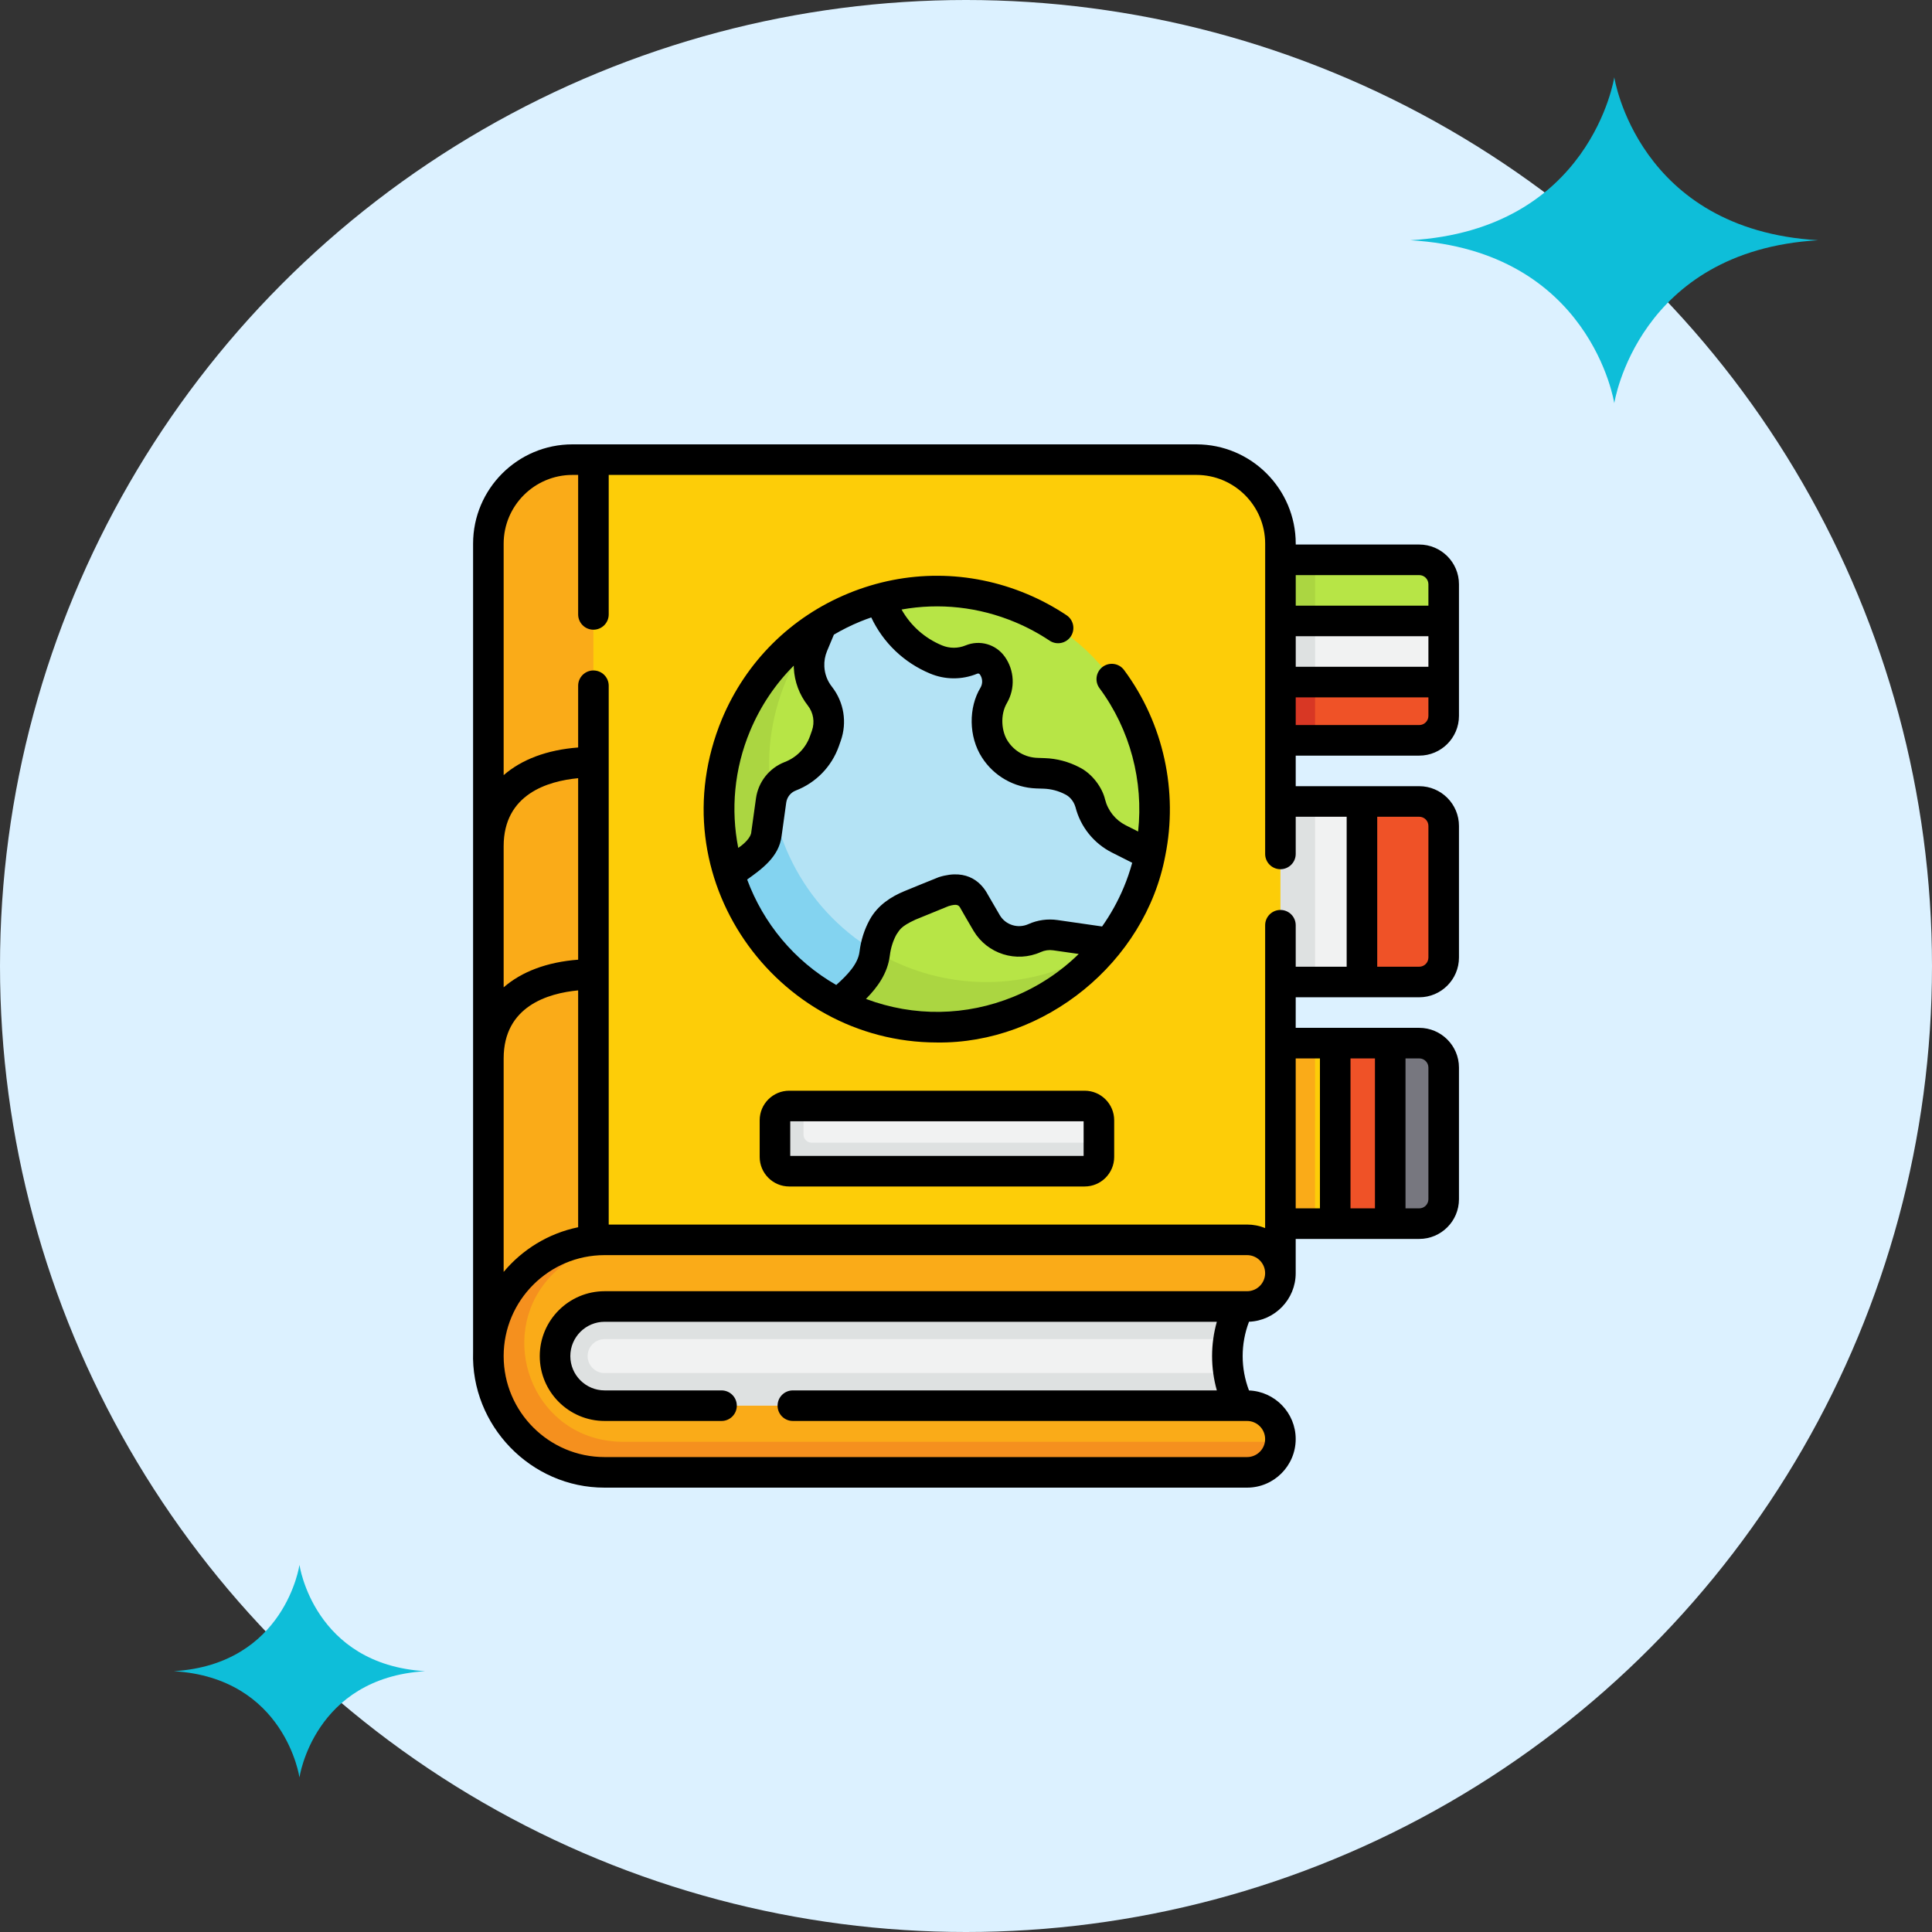 <svg width="100" height="100" viewBox="0 0 100 100" fill="none" xmlns="http://www.w3.org/2000/svg">
<rect x="0" y="0" width="100" height="100" fill="#333333" stroke="none"/>
<circle cx="50" cy="50" r="50" fill="#DCF1FF"/>
<g clip-path="url(#clip0_878_4)">
<path d="M71.958 53.992L72.412 58.431L71.958 63.337H69.11L68.378 58.881L69.11 53.992H71.958Z" fill="#EF5227"/>
<path d="M74.725 32.14V35.304L70.494 36.053L66.263 35.304V32.14L70.088 31.565L74.725 32.14Z" fill="#F1F2F2"/>
<path d="M74.725 30.241V32.14H66.263V28.976H73.459C74.158 28.976 74.725 29.542 74.725 30.241Z" fill="#B7E546"/>
<path d="M74.725 35.304V37.055C74.725 37.753 74.158 38.32 73.459 38.32H66.263V35.304H74.725Z" fill="#EF5227"/>
<path d="M68.069 32.14V35.304L66.852 35.892L65.411 35.304V32.14L66.852 31.637L68.069 32.14Z" fill="#DEE1E1"/>
<path d="M68.069 35.304L68.067 38.32H65.411V35.304H68.069Z" fill="#D83724"/>
<path d="M65.411 28.976H68.069V32.14H65.411V28.976Z" fill="#ABD641"/>
<path d="M74.725 42.75V49.562C74.725 50.261 74.158 50.828 73.459 50.828H70.494L69.782 46.268L70.494 41.484H73.459C74.158 41.484 74.725 42.051 74.725 42.75Z" fill="#EF5227"/>
<path d="M66.263 41.484H70.494V50.828H66.263V41.484Z" fill="#F1F2F2"/>
<path d="M74.725 55.258V62.071C74.725 62.769 74.158 63.337 73.459 63.337H71.958V53.992H73.459C74.158 53.992 74.725 54.558 74.725 55.258Z" fill="#77777F"/>
<path d="M66.263 53.992H69.111V63.337H66.263V53.992Z" fill="#FDCD08"/>
<path d="M65.636 41.484H68.068V50.828H65.636V41.484Z" fill="#DEE1E1"/>
<path d="M68.067 53.992L68.066 63.337H65.133V53.992H68.067Z" fill="#FAAB18"/>
<path d="M30.716 23.791L33.286 41.484L30.716 69.435L25.279 69.976V54.104L25.639 52.941L25.279 51.659V43.324L25.639 41.385L25.279 40.672V28.14C25.279 25.739 27.226 23.791 29.629 23.791H30.716Z" fill="#FAAB18"/>
<path d="M66.276 28.14L66.274 65.899L30.716 69.435V23.791H61.926C64.329 23.791 66.276 25.739 66.276 28.14Z" fill="#FDCD08"/>
<path d="M64.139 72.868C63.312 71.18 63.312 69.203 64.139 67.514L29.229 66.437C29.229 66.437 23.484 73.834 29.588 74.121C35.692 74.408 64.139 72.868 64.139 72.868Z" fill="#F1F2F2"/>
<path d="M63.582 71.07C63.672 71.688 63.858 72.295 64.139 72.869C64.139 72.869 36.748 74.15 30.715 73.178C26.033 72.424 29.875 67.182 29.875 67.182L64.138 67.514C63.858 68.088 63.672 68.695 63.582 69.312H31.296C30.81 69.312 30.416 69.707 30.416 70.191C30.416 70.676 30.81 71.07 31.296 71.07H63.582Z" fill="#DEE1E1"/>
<path d="M64.548 72.758C65.501 72.758 66.274 73.531 66.274 74.484C66.274 74.556 66.269 74.628 66.26 74.698C66.155 75.55 65.228 76.055 64.347 76.055L31.401 75.853C28.077 75.853 25.611 73.515 25.611 70.191C25.611 66.868 27.943 64.301 31.266 64.301L31.858 64.174H64.548C65.501 64.174 66.273 64.946 66.273 65.899C66.273 66.852 65.501 67.624 64.548 67.624H31.296C29.878 67.624 28.729 68.774 28.729 70.191C28.729 71.609 29.878 72.758 31.296 72.758H64.548V72.758Z" fill="#FAAB18"/>
<path d="M66.13 74.627H32.24C31.886 74.627 31.541 74.593 31.207 74.528C27.262 73.76 25.772 68.827 28.594 65.966C28.604 65.956 28.613 65.946 28.623 65.936C29.712 64.848 31.216 64.174 32.878 64.174H31.296C29.539 64.177 27.97 64.918 26.861 66.125V66.125C25.851 67.222 25.274 68.699 25.279 70.191C25.279 73.515 27.973 76.209 31.296 76.209H32.878H64.548C65.025 76.209 65.456 76.016 65.768 75.704C66.05 75.422 66.234 75.043 66.268 74.622C66.223 74.625 66.176 74.627 66.13 74.627Z" fill="#F5901E"/>
<path d="M56.036 60.515H40.956C40.549 60.515 40.218 60.185 40.218 59.777V58.09C40.218 57.682 40.549 57.351 40.956 57.351L41.589 57.246H56.142C56.549 57.246 56.88 57.576 56.88 57.984V59.144L56.774 59.777C56.774 60.185 56.444 60.515 56.036 60.515Z" fill="#F1F2F2"/>
<path d="M56.88 59.144V59.883C56.88 60.291 56.549 60.621 56.141 60.621H40.85C40.443 60.621 40.112 60.291 40.112 59.883V57.984C40.112 57.577 40.443 57.246 40.85 57.246H41.589V58.722C41.589 58.956 41.777 59.144 42.011 59.144H56.88Z" fill="#DEE1E1"/>
<path d="M38.537 37.723C39.456 35.525 40.55 33.573 42.415 32.38C43.342 31.787 44.351 31.332 45.408 31.03C47.782 30.352 50.435 30.986 52.89 32.014C56.495 33.524 58.396 36.251 59.083 39.662C59.371 41.092 59.848 42.783 59.503 44.329C59.359 44.971 59.158 45.608 58.896 46.236C58.493 47.198 57.972 48.076 57.358 48.858C56.775 49.6 55.981 50.209 55.259 50.743C52.195 53.011 48.169 53.427 44.3 51.807C38.556 49.401 36.133 43.47 38.537 37.723Z" fill="#B4E3F5"/>
<path d="M44.232 52.116C44.009 52.023 43.701 52.093 43.486 51.987C40.709 50.612 38.726 48.217 37.802 45.453C37.643 44.974 37.797 44.234 37.702 43.737L39.823 40.164C40.042 44.343 42.596 48.233 46.714 49.956L44.232 52.116Z" fill="#83D3F0"/>
<path d="M57.357 48.858C56.764 49.614 55.747 50.198 55.017 50.756C51.991 53.068 48.286 53.703 44.434 52.089C44.211 51.995 43.701 52.093 43.487 51.986C44.267 51.263 45.036 50.461 45.15 49.403C45.207 48.875 45.35 48.361 45.585 47.896C45.589 47.89 45.592 47.883 45.595 47.877C45.712 47.646 45.87 47.442 46.052 47.268C46.113 47.21 46.185 47.151 46.264 47.092C46.49 46.922 46.737 46.786 46.993 46.677L48.775 45.911C49.49 45.676 50.058 45.759 50.427 46.501C50.475 46.598 51.092 47.714 51.092 47.714C51.623 48.65 52.718 49.027 53.642 48.59C53.895 48.47 54.168 48.408 54.444 48.408C54.545 48.408 54.647 48.416 54.747 48.433L57.357 48.858Z" fill="#B7E546"/>
<path d="M59.503 44.329C59.18 44.166 58.62 43.884 58.102 43.622C57.34 43.237 56.782 42.542 56.569 41.715C56.567 41.706 56.564 41.695 56.562 41.685C56.435 41.19 56.105 40.774 55.645 40.532L55.599 40.509C55.137 40.267 54.628 40.132 54.107 40.114L53.705 40.1C53.248 40.084 52.809 39.956 52.422 39.736C52.035 39.515 51.702 39.202 51.455 38.817C50.9 37.95 50.872 36.845 51.385 35.952L51.401 35.925C51.53 35.699 51.594 35.446 51.594 35.195C51.594 34.895 51.503 34.595 51.321 34.341C51.141 34.088 50.853 33.947 50.557 33.947C50.438 33.947 50.317 33.97 50.201 34.017C49.9 34.141 49.579 34.203 49.258 34.203C48.931 34.203 48.605 34.139 48.298 34.01C47.008 33.47 45.986 32.44 45.455 31.145L45.408 31.03C47.782 30.352 50.394 30.446 52.849 31.473C57.965 33.617 60.672 39.094 59.503 44.329Z" fill="#B7E546"/>
<path d="M42.9 38.005L42.795 38.3C42.637 38.749 42.385 39.151 42.061 39.485C41.737 39.818 41.343 40.082 40.899 40.253C40.326 40.473 39.918 40.989 39.834 41.597L39.574 43.463C39.511 43.92 39.27 44.332 38.904 44.612L37.803 45.452C37.663 45.033 37.793 44.459 37.702 44.024C37.254 41.87 37.418 39.78 38.331 37.597C38.984 36.033 39.821 34.898 40.927 33.805C41.371 33.366 41.867 32.732 42.4 32.39L42.157 32.971C42.013 33.317 41.939 33.687 41.939 34.062C41.939 34.109 41.94 34.155 41.942 34.203C41.957 34.494 42.016 34.779 42.117 35.048C42.217 35.317 42.36 35.571 42.539 35.8C43.028 36.425 43.164 37.257 42.9 38.005Z" fill="#B7E546"/>
<path d="M57.289 48.944C57.288 48.945 57.288 48.945 57.288 48.946C54.114 53.017 48.078 54.358 43.487 51.986C44.267 51.263 45.036 50.461 45.15 49.403C45.159 49.326 45.168 49.249 45.181 49.173C45.664 49.468 46.175 49.73 46.714 49.956C50.318 51.464 54.262 50.956 57.289 48.944Z" fill="#ABD641"/>
<path d="M42.4 32.391C41.717 33.238 41.12 34.181 40.683 35.24C39.861 37.202 39.638 39.265 39.929 41.226C39.883 41.344 39.852 41.469 39.834 41.597L39.574 43.463C39.511 43.92 39.27 44.332 38.904 44.611L37.803 45.452C36.132 40.746 38.136 35.021 42.4 32.391Z" fill="#ABD641"/>
<path d="M73.459 39.111C74.593 39.111 75.516 38.188 75.516 37.054V30.241C75.516 29.107 74.593 28.185 73.459 28.185H67.067V28.141C67.067 25.306 64.761 23 61.926 23H29.628C26.794 23 24.487 25.306 24.487 28.141V69.976C24.362 73.773 27.469 77.007 31.296 77H64.548C65.936 77 67.065 75.871 67.065 74.484C67.065 73.13 65.989 72.023 64.648 71.97C64.211 70.819 64.211 69.564 64.648 68.413C65.989 68.36 67.065 67.253 67.065 65.899L67.065 64.127H73.459C74.593 64.127 75.516 63.205 75.516 62.071V55.258C75.516 54.124 74.593 53.201 73.459 53.201H67.065L67.066 51.619H73.459C74.593 51.619 75.516 50.696 75.516 49.562V42.75C75.516 41.616 74.593 40.693 73.459 40.693H67.066L67.066 39.111H73.459ZM73.459 37.529H67.066L67.066 36.095H73.934V37.054C73.934 37.316 73.721 37.529 73.459 37.529ZM73.934 34.513H67.067L67.067 32.931H73.934V34.513ZM73.459 29.767C73.721 29.767 73.934 29.98 73.934 30.241V31.349H67.067L67.067 29.767H73.459ZM29.925 49.673C28.312 49.795 27 50.294 26.069 51.104V43.8C26.069 41.102 28.363 40.426 29.925 40.279V49.673ZM26.069 54.784C26.069 52.085 28.363 51.409 29.925 51.262V63.522C28.388 63.837 27.04 64.672 26.069 65.834V54.784ZM64.548 66.833H31.296C29.444 66.833 27.938 68.34 27.938 70.191C27.938 72.043 29.444 73.549 31.296 73.549H37.346C37.783 73.549 38.137 73.195 38.137 72.758C38.137 72.321 37.783 71.967 37.346 71.967H31.296C30.317 71.967 29.52 71.171 29.52 70.191C29.52 69.212 30.317 68.415 31.296 68.415H62.983C62.655 69.58 62.655 70.803 62.983 71.967H41.038C40.601 71.967 40.247 72.321 40.247 72.758C40.247 73.195 40.601 73.549 41.038 73.549H64.548C65.064 73.549 65.483 73.969 65.483 74.484C65.483 74.999 65.064 75.418 64.548 75.418H31.296C28.414 75.418 26.069 73.073 26.069 70.191C26.069 67.309 28.414 64.965 31.296 64.965H64.548C65.064 64.965 65.483 65.384 65.483 65.899C65.483 66.414 65.064 66.833 64.548 66.833ZM69.902 62.545V54.783H71.167V62.545H69.902ZM73.934 55.258V62.071C73.934 62.332 73.721 62.545 73.459 62.545H72.749V54.783H73.459C73.721 54.783 73.934 54.996 73.934 55.258ZM68.32 54.783V62.545H67.065L67.065 54.783H68.32ZM73.934 42.75V49.562C73.934 49.824 73.721 50.037 73.459 50.037H71.285V42.275H73.459C73.721 42.275 73.934 42.488 73.934 42.75ZM69.703 42.275V50.037H67.066L67.066 47.89C67.066 47.453 66.712 47.099 66.275 47.099C65.838 47.099 65.484 47.453 65.484 47.89L65.483 63.564C65.194 63.447 64.879 63.383 64.548 63.383H31.507V35.493C31.507 35.057 31.153 34.703 30.716 34.703C30.279 34.703 29.925 35.057 29.925 35.493V38.69C28.312 38.812 27 39.311 26.069 40.121V28.141C26.069 26.178 27.666 24.582 29.628 24.582H29.925V31.802C29.925 32.239 30.279 32.593 30.716 32.593C31.153 32.593 31.507 32.239 31.507 31.802V24.582H61.926C63.888 24.582 65.485 26.178 65.485 28.141L65.484 44.199C65.484 44.636 65.838 44.99 66.275 44.99C66.712 44.99 67.066 44.636 67.066 44.199L67.066 42.275H69.703Z" fill="black"/>
<path d="M58.181 34.679C57.921 34.328 57.426 34.255 57.075 34.515C56.724 34.775 56.65 35.27 56.91 35.621C58.503 37.77 59.192 40.438 58.909 43.039L58.268 42.716C57.736 42.447 57.346 41.962 57.198 41.38C57.06 40.786 56.549 40.049 55.862 39.712C55.314 39.425 54.698 39.262 54.08 39.241L53.692 39.227C53.068 39.206 52.495 38.878 52.158 38.352C51.849 37.884 51.744 37.017 52.126 36.375C52.554 35.628 52.508 34.692 52.008 33.991C51.548 33.345 50.715 33.105 49.981 33.406C49.583 33.57 49.145 33.568 48.748 33.401C47.855 33.028 47.132 32.379 46.665 31.549C48.63 31.196 50.657 31.414 52.543 32.203C53.168 32.465 53.769 32.787 54.327 33.16C54.69 33.403 55.182 33.305 55.424 32.942C55.667 32.579 55.569 32.087 55.206 31.845C54.563 31.416 53.873 31.045 53.154 30.744C50.181 29.499 46.902 29.487 43.92 30.71C40.938 31.933 38.611 34.245 37.367 37.22C33.976 45.406 40.156 53.952 48.495 53.959C54.057 54.035 59.274 49.825 60.315 44.29C60.984 40.969 60.234 37.449 58.181 34.679ZM38.826 37.83C39.363 36.548 40.131 35.408 41.085 34.454C41.086 34.496 41.086 34.538 41.088 34.579C41.124 35.288 41.374 35.958 41.812 36.517C42.103 36.888 42.182 37.376 42.025 37.821L41.928 38.096C41.709 38.715 41.233 39.206 40.621 39.441C39.819 39.751 39.247 40.472 39.129 41.324L38.887 43.064C38.879 43.326 38.537 43.676 38.211 43.886C37.824 41.917 37.995 39.816 38.826 37.83ZM52.472 51.586C50.005 52.598 47.305 52.636 44.822 51.704C45.419 51.102 45.943 50.38 46.057 49.461C46.106 49.064 46.222 48.696 46.4 48.371C46.567 48.15 46.571 47.974 47.387 47.599L49.097 46.901C49.579 46.755 49.638 46.866 49.735 47.049C49.782 47.139 50.166 47.795 50.394 48.185C51.109 49.377 52.605 49.847 53.872 49.278C54.074 49.187 54.295 49.156 54.514 49.188L55.834 49.377C54.879 50.313 53.745 51.064 52.472 51.586ZM57.044 47.954L54.74 47.622C54.224 47.547 53.7 47.621 53.225 47.834C52.687 48.075 52.054 47.876 51.755 47.379C51.478 46.905 51.169 46.375 51.134 46.311C50.846 45.764 50.132 44.917 48.593 45.401C48.544 45.413 46.896 46.093 46.789 46.135C46.145 46.404 45.431 46.842 45.014 47.608C44.738 48.112 44.561 48.67 44.487 49.267C44.409 49.894 43.864 50.465 43.284 50.982C41.1 49.732 39.505 47.772 38.672 45.524C39.424 44.985 40.318 44.353 40.454 43.282L40.695 41.542C40.735 41.259 40.924 41.02 41.19 40.918C42.234 40.515 43.046 39.679 43.419 38.624L43.516 38.349C43.855 37.39 43.683 36.341 43.057 35.541C42.821 35.241 42.687 34.881 42.668 34.5C42.654 34.227 42.702 33.95 42.808 33.697L43.163 32.848C43.595 32.594 44.048 32.368 44.52 32.174C44.71 32.096 44.902 32.024 45.096 31.958C45.717 33.272 46.786 34.296 48.136 34.861C48.923 35.191 49.792 35.194 50.582 34.87C50.632 34.849 50.688 34.865 50.719 34.909C50.862 35.109 50.875 35.376 50.753 35.588C50.127 36.617 50.131 38.13 50.825 39.205C51.442 40.17 52.493 40.769 53.637 40.809L54.025 40.822C54.407 40.836 54.789 40.936 55.128 41.114C55.326 41.208 55.562 41.423 55.666 41.775C55.926 42.797 56.615 43.654 57.556 44.129L58.603 44.657C58.485 45.088 58.34 45.513 58.165 45.931C57.863 46.653 57.485 47.329 57.044 47.954Z" fill="black"/>
<path d="M56.141 56.455H40.85C40.007 56.455 39.321 57.141 39.321 57.984V59.883C39.321 60.726 40.007 61.412 40.85 61.412H56.141C56.984 61.412 57.67 60.726 57.67 59.883V57.984C57.67 57.141 56.984 56.455 56.141 56.455ZM56.088 59.83H40.903V58.037H56.088V59.83H56.088Z" fill="black"/>
</g>
<path d="M83.555 4C83.555 4 84.757 11.889 94.109 12.435C84.757 12.98 83.555 20.87 83.555 20.87C83.555 20.87 82.352 12.98 73 12.435C82.352 11.889 83.555 4 83.555 4Z" fill="#0EBED9"/>
<path d="M15.5 81C15.5 81 16.241 86.144 22 86.5C16.241 86.856 15.5 92 15.5 92C15.5 92 14.759 86.856 9 86.5C14.759 86.144 15.5 81 15.5 81Z" fill="#0EBED9"/>
<defs>
<clipPath id="clip0_878_4">
<rect width="54" height="54" fill="white" transform="translate(23 23)"/>
</clipPath>
</defs>
</svg>
